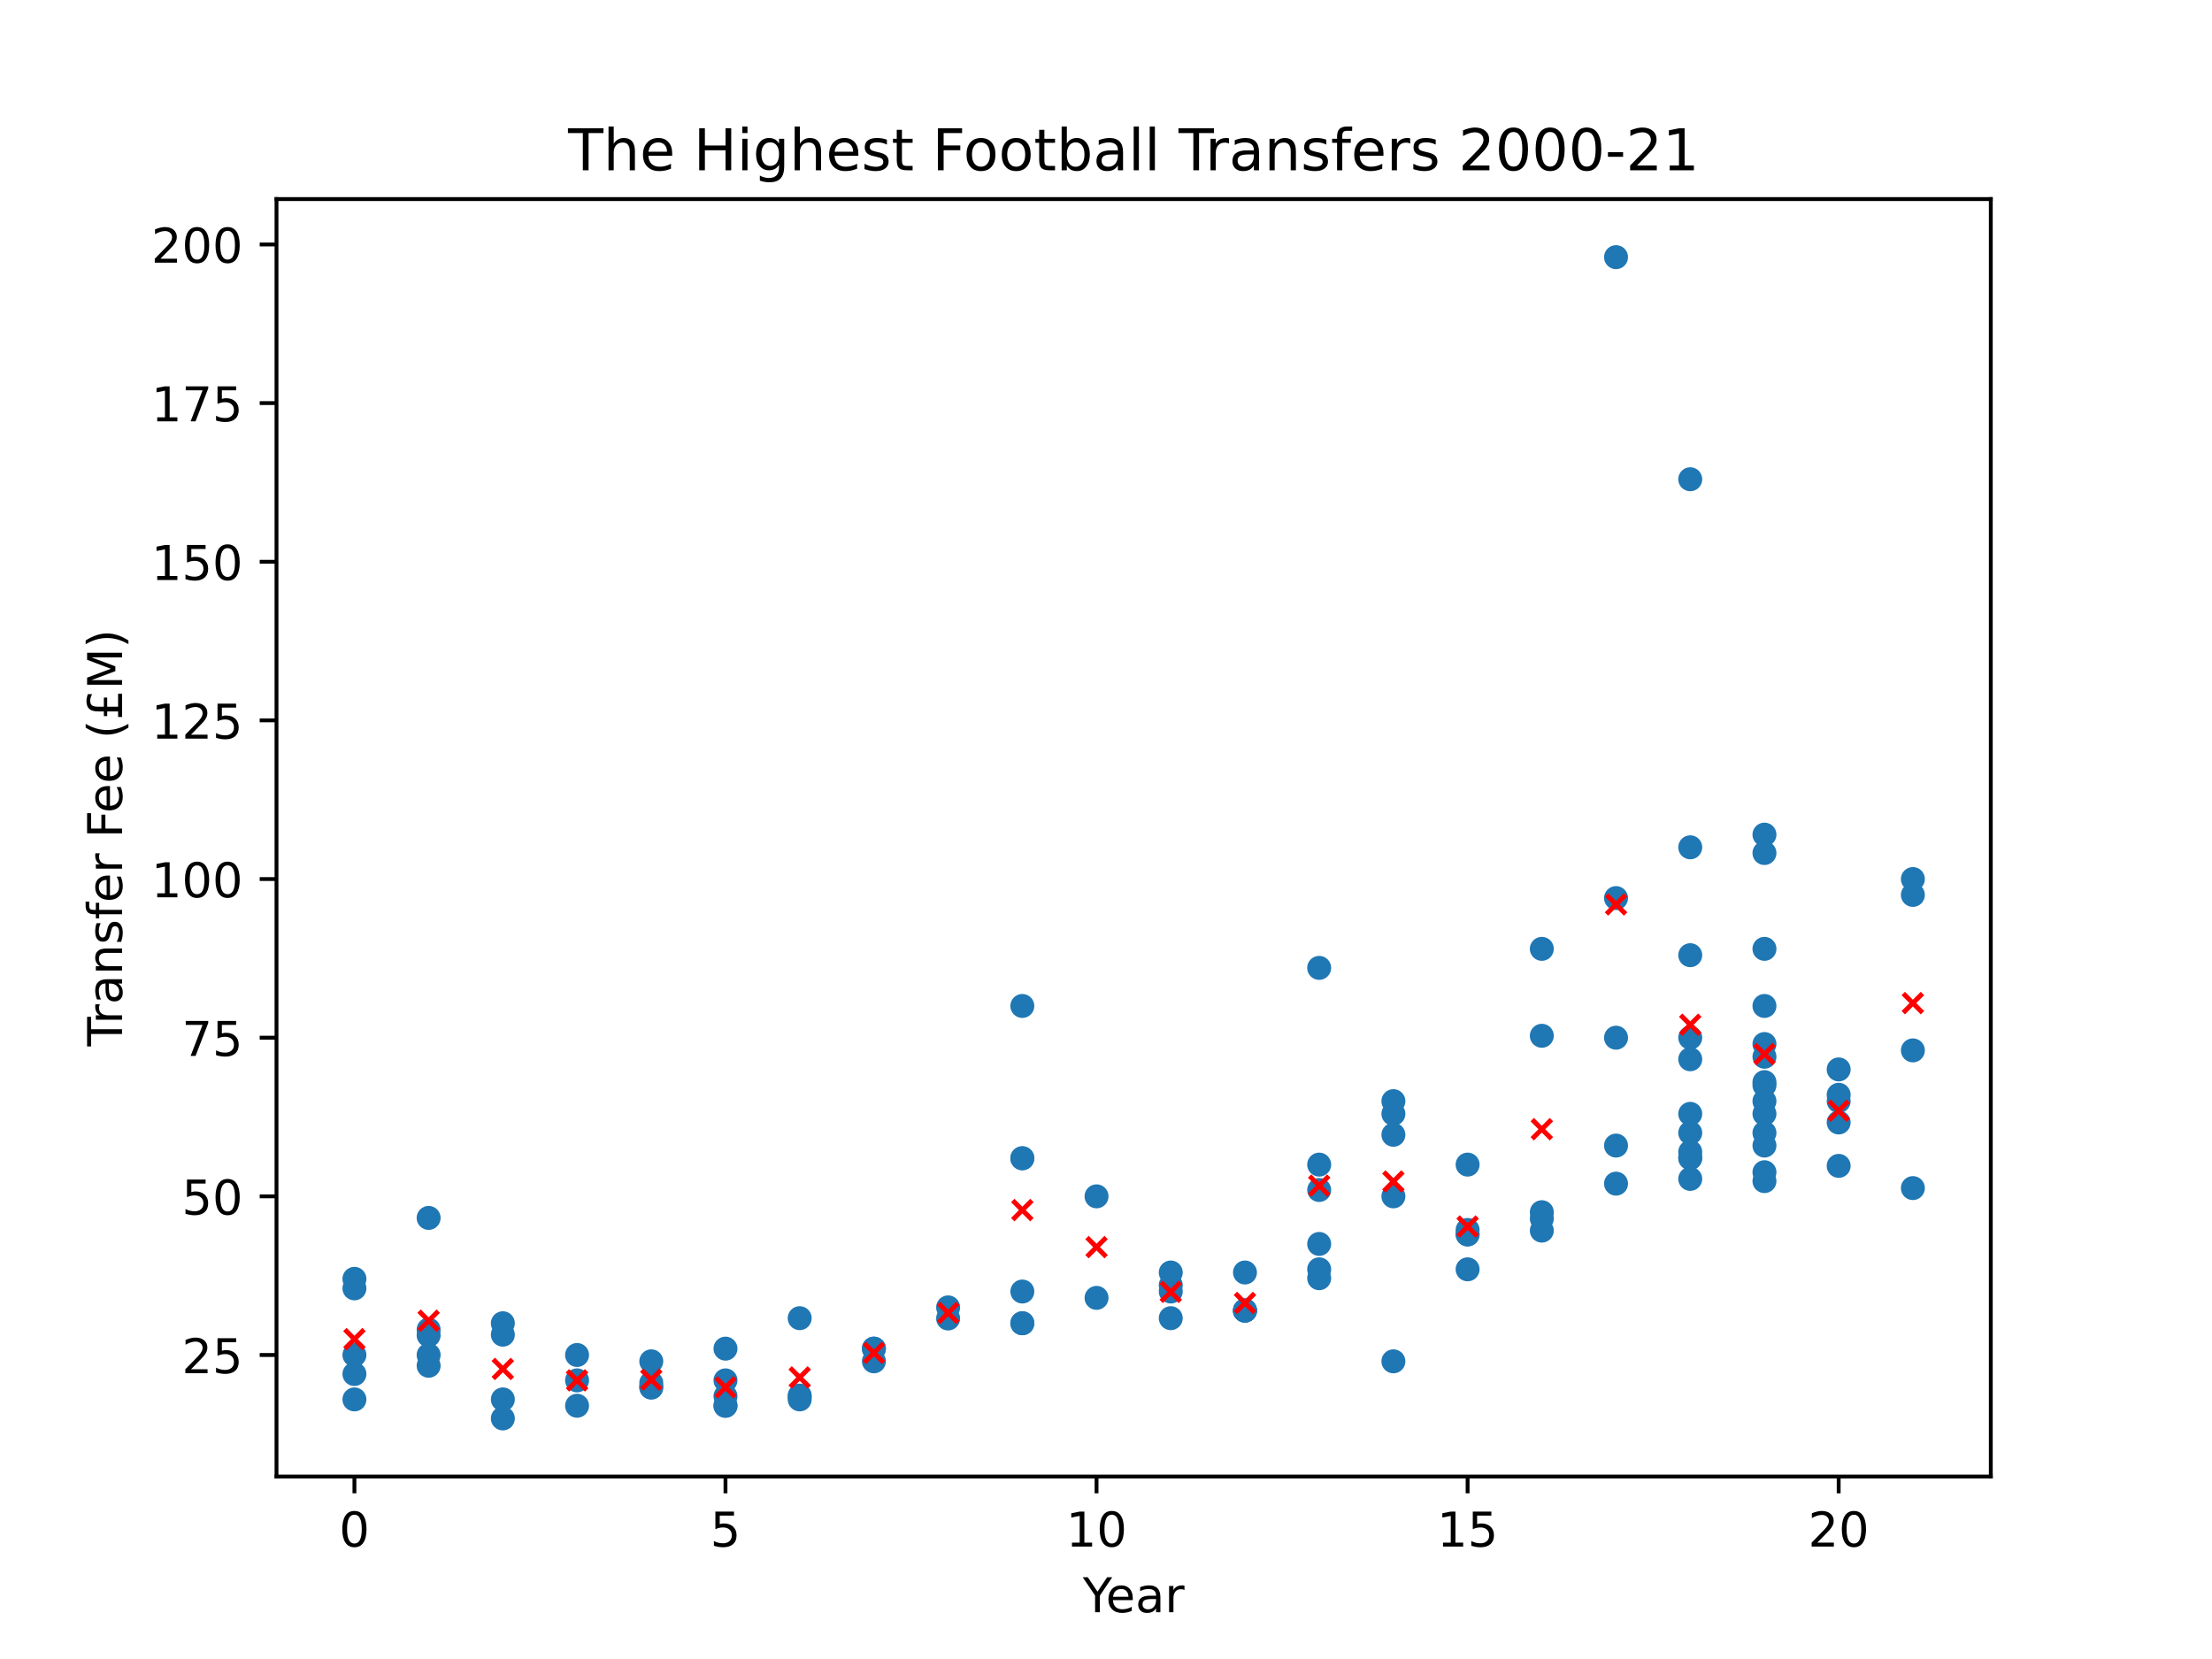 <?xml version="1.0" encoding="utf-8" standalone="no"?>
<!DOCTYPE svg PUBLIC "-//W3C//DTD SVG 1.1//EN"
  "http://www.w3.org/Graphics/SVG/1.1/DTD/svg11.dtd">
<!-- Created with matplotlib (https://matplotlib.org/) -->
<svg height="345.6pt" version="1.1" viewBox="0 0 460.8 345.6" width="460.8pt" xmlns="http://www.w3.org/2000/svg" xmlns:xlink="http://www.w3.org/1999/xlink">
 <defs>
  <style type="text/css">*{stroke-linecap:butt;stroke-linejoin:round;}</style>
 </defs>
 <g id="figure_1">
  <g id="patch_1">
   <path d="M 0 345.6 
L 460.8 345.6 
L 460.8 0 
L 0 0 
z
" style="fill:none;"/>
  </g>
  <g id="axes_1">
   <g id="patch_2">
    <path d="M 57.6 307.584 
L 414.72 307.584 
L 414.72 41.472 
L 57.6 41.472 
z
" style="fill:none;"/>
   </g>
   <g id="matplotlib.axis_1">
    <g id="xtick_1">
     <g id="line2d_1">
      <defs>
       <path d="M 0 0 
L 0 3.5 
" id="mdb631ad7fe" style="stroke:#000000;stroke-width:0.8;"/>
      </defs>
      <g>
       <use style="stroke:#000000;stroke-width:0.8;" x="73.833" xlink:href="#mdb631ad7fe" y="307.584"/>
      </g>
     </g>
     <g id="text_1">
      <!-- 0 -->
      <g transform="translate(70.651 322.182)scale(0.1 -0.1)">
       <defs>
        <path d="M 31.781 66.406 
Q 24.172 66.406 20.328 58.906 
Q 16.5 51.422 16.5 36.375 
Q 16.5 21.391 20.328 13.891 
Q 24.172 6.391 31.781 6.391 
Q 39.453 6.391 43.281 13.891 
Q 47.125 21.391 47.125 36.375 
Q 47.125 51.422 43.281 58.906 
Q 39.453 66.406 31.781 66.406 
z
M 31.781 74.219 
Q 44.047 74.219 50.516 64.516 
Q 56.984 54.828 56.984 36.375 
Q 56.984 17.969 50.516 8.266 
Q 44.047 -1.422 31.781 -1.422 
Q 19.531 -1.422 13.062 8.266 
Q 6.594 17.969 6.594 36.375 
Q 6.594 54.828 13.062 64.516 
Q 19.531 74.219 31.781 74.219 
z
" id="DejaVuSans-48"/>
       </defs>
       <use xlink:href="#DejaVuSans-48"/>
      </g>
     </g>
    </g>
    <g id="xtick_2">
     <g id="line2d_2">
      <g>
       <use style="stroke:#000000;stroke-width:0.8;" x="151.131" xlink:href="#mdb631ad7fe" y="307.584"/>
      </g>
     </g>
     <g id="text_2">
      <!-- 5 -->
      <g transform="translate(147.95 322.182)scale(0.1 -0.1)">
       <defs>
        <path d="M 10.797 72.906 
L 49.516 72.906 
L 49.516 64.594 
L 19.828 64.594 
L 19.828 46.734 
Q 21.969 47.469 24.109 47.828 
Q 26.266 48.188 28.422 48.188 
Q 40.625 48.188 47.75 41.5 
Q 54.891 34.812 54.891 23.391 
Q 54.891 11.625 47.562 5.094 
Q 40.234 -1.422 26.906 -1.422 
Q 22.312 -1.422 17.547 -0.641 
Q 12.797 0.141 7.719 1.703 
L 7.719 11.625 
Q 12.109 9.234 16.797 8.062 
Q 21.484 6.891 26.703 6.891 
Q 35.156 6.891 40.078 11.328 
Q 45.016 15.766 45.016 23.391 
Q 45.016 31 40.078 35.438 
Q 35.156 39.891 26.703 39.891 
Q 22.75 39.891 18.812 39.016 
Q 14.891 38.141 10.797 36.281 
z
" id="DejaVuSans-53"/>
       </defs>
       <use xlink:href="#DejaVuSans-53"/>
      </g>
     </g>
    </g>
    <g id="xtick_3">
     <g id="line2d_3">
      <g>
       <use style="stroke:#000000;stroke-width:0.8;" x="228.43" xlink:href="#mdb631ad7fe" y="307.584"/>
      </g>
     </g>
     <g id="text_3">
      <!-- 10 -->
      <g transform="translate(222.068 322.182)scale(0.1 -0.1)">
       <defs>
        <path d="M 12.406 8.297 
L 28.516 8.297 
L 28.516 63.922 
L 10.984 60.406 
L 10.984 69.391 
L 28.422 72.906 
L 38.281 72.906 
L 38.281 8.297 
L 54.391 8.297 
L 54.391 0 
L 12.406 0 
z
" id="DejaVuSans-49"/>
       </defs>
       <use xlink:href="#DejaVuSans-49"/>
       <use x="63.623" xlink:href="#DejaVuSans-48"/>
      </g>
     </g>
    </g>
    <g id="xtick_4">
     <g id="line2d_4">
      <g>
       <use style="stroke:#000000;stroke-width:0.8;" x="305.729" xlink:href="#mdb631ad7fe" y="307.584"/>
      </g>
     </g>
     <g id="text_4">
      <!-- 15 -->
      <g transform="translate(299.366 322.182)scale(0.1 -0.1)">
       <use xlink:href="#DejaVuSans-49"/>
       <use x="63.623" xlink:href="#DejaVuSans-53"/>
      </g>
     </g>
    </g>
    <g id="xtick_5">
     <g id="line2d_5">
      <g>
       <use style="stroke:#000000;stroke-width:0.8;" x="383.028" xlink:href="#mdb631ad7fe" y="307.584"/>
      </g>
     </g>
     <g id="text_5">
      <!-- 20 -->
      <g transform="translate(376.665 322.182)scale(0.1 -0.1)">
       <defs>
        <path d="M 19.188 8.297 
L 53.609 8.297 
L 53.609 0 
L 7.328 0 
L 7.328 8.297 
Q 12.938 14.109 22.625 23.891 
Q 32.328 33.688 34.812 36.531 
Q 39.547 41.844 41.422 45.531 
Q 43.312 49.219 43.312 52.781 
Q 43.312 58.594 39.234 62.25 
Q 35.156 65.922 28.609 65.922 
Q 23.969 65.922 18.812 64.312 
Q 13.672 62.703 7.812 59.422 
L 7.812 69.391 
Q 13.766 71.781 18.938 73 
Q 24.125 74.219 28.422 74.219 
Q 39.75 74.219 46.484 68.547 
Q 53.219 62.891 53.219 53.422 
Q 53.219 48.922 51.531 44.891 
Q 49.859 40.875 45.406 35.406 
Q 44.188 33.984 37.641 27.219 
Q 31.109 20.453 19.188 8.297 
z
" id="DejaVuSans-50"/>
       </defs>
       <use xlink:href="#DejaVuSans-50"/>
       <use x="63.623" xlink:href="#DejaVuSans-48"/>
      </g>
     </g>
    </g>
    <g id="text_6">
     <!-- Year -->
     <g transform="translate(225.572 335.861)scale(0.1 -0.1)">
      <defs>
       <path d="M -0.203 72.906 
L 10.406 72.906 
L 30.609 42.922 
L 50.688 72.906 
L 61.281 72.906 
L 35.5 34.719 
L 35.5 0 
L 25.594 0 
L 25.594 34.719 
z
" id="DejaVuSans-89"/>
       <path d="M 56.203 29.594 
L 56.203 25.203 
L 14.891 25.203 
Q 15.484 15.922 20.484 11.062 
Q 25.484 6.203 34.422 6.203 
Q 39.594 6.203 44.453 7.469 
Q 49.312 8.734 54.109 11.281 
L 54.109 2.781 
Q 49.266 0.734 44.188 -0.344 
Q 39.109 -1.422 33.891 -1.422 
Q 20.797 -1.422 13.156 6.188 
Q 5.516 13.812 5.516 26.812 
Q 5.516 40.234 12.766 48.109 
Q 20.016 56 32.328 56 
Q 43.359 56 49.781 48.891 
Q 56.203 41.797 56.203 29.594 
z
M 47.219 32.234 
Q 47.125 39.594 43.094 43.984 
Q 39.062 48.391 32.422 48.391 
Q 24.906 48.391 20.391 44.141 
Q 15.875 39.891 15.188 32.172 
z
" id="DejaVuSans-101"/>
       <path d="M 34.281 27.484 
Q 23.391 27.484 19.188 25 
Q 14.984 22.516 14.984 16.5 
Q 14.984 11.719 18.141 8.906 
Q 21.297 6.109 26.703 6.109 
Q 34.188 6.109 38.703 11.406 
Q 43.219 16.703 43.219 25.484 
L 43.219 27.484 
z
M 52.203 31.203 
L 52.203 0 
L 43.219 0 
L 43.219 8.297 
Q 40.141 3.328 35.547 0.953 
Q 30.953 -1.422 24.312 -1.422 
Q 15.922 -1.422 10.953 3.297 
Q 6 8.016 6 15.922 
Q 6 25.141 12.172 29.828 
Q 18.359 34.516 30.609 34.516 
L 43.219 34.516 
L 43.219 35.406 
Q 43.219 41.609 39.141 45 
Q 35.062 48.391 27.688 48.391 
Q 23 48.391 18.547 47.266 
Q 14.109 46.141 10.016 43.891 
L 10.016 52.203 
Q 14.938 54.109 19.578 55.047 
Q 24.219 56 28.609 56 
Q 40.484 56 46.344 49.844 
Q 52.203 43.703 52.203 31.203 
z
" id="DejaVuSans-97"/>
       <path d="M 41.109 46.297 
Q 39.594 47.172 37.812 47.578 
Q 36.031 48 33.891 48 
Q 26.266 48 22.188 43.047 
Q 18.109 38.094 18.109 28.812 
L 18.109 0 
L 9.078 0 
L 9.078 54.688 
L 18.109 54.688 
L 18.109 46.188 
Q 20.953 51.172 25.484 53.578 
Q 30.031 56 36.531 56 
Q 37.453 56 38.578 55.875 
Q 39.703 55.766 41.062 55.516 
z
" id="DejaVuSans-114"/>
      </defs>
      <use xlink:href="#DejaVuSans-89"/>
      <use x="47.834" xlink:href="#DejaVuSans-101"/>
      <use x="109.357" xlink:href="#DejaVuSans-97"/>
      <use x="170.637" xlink:href="#DejaVuSans-114"/>
     </g>
    </g>
   </g>
   <g id="matplotlib.axis_2">
    <g id="ytick_1">
     <g id="line2d_6">
      <defs>
       <path d="M 0 0 
L -3.5 0 
" id="m5f491897c8" style="stroke:#000000;stroke-width:0.8;"/>
      </defs>
      <g>
       <use style="stroke:#000000;stroke-width:0.8;" x="57.6" xlink:href="#m5f491897c8" y="282.268"/>
      </g>
     </g>
     <g id="text_7">
      <!-- 25 -->
      <g transform="translate(37.875 286.068)scale(0.1 -0.1)">
       <use xlink:href="#DejaVuSans-50"/>
       <use x="63.623" xlink:href="#DejaVuSans-53"/>
      </g>
     </g>
    </g>
    <g id="ytick_2">
     <g id="line2d_7">
      <g>
       <use style="stroke:#000000;stroke-width:0.8;" x="57.6" xlink:href="#m5f491897c8" y="249.219"/>
      </g>
     </g>
     <g id="text_8">
      <!-- 50 -->
      <g transform="translate(37.875 253.018)scale(0.1 -0.1)">
       <use xlink:href="#DejaVuSans-53"/>
       <use x="63.623" xlink:href="#DejaVuSans-48"/>
      </g>
     </g>
    </g>
    <g id="ytick_3">
     <g id="line2d_8">
      <g>
       <use style="stroke:#000000;stroke-width:0.8;" x="57.6" xlink:href="#m5f491897c8" y="216.17"/>
      </g>
     </g>
     <g id="text_9">
      <!-- 75 -->
      <g transform="translate(37.875 219.969)scale(0.1 -0.1)">
       <defs>
        <path d="M 8.203 72.906 
L 55.078 72.906 
L 55.078 68.703 
L 28.609 0 
L 18.312 0 
L 43.219 64.594 
L 8.203 64.594 
z
" id="DejaVuSans-55"/>
       </defs>
       <use xlink:href="#DejaVuSans-55"/>
       <use x="63.623" xlink:href="#DejaVuSans-53"/>
      </g>
     </g>
    </g>
    <g id="ytick_4">
     <g id="line2d_9">
      <g>
       <use style="stroke:#000000;stroke-width:0.8;" x="57.6" xlink:href="#m5f491897c8" y="183.121"/>
      </g>
     </g>
     <g id="text_10">
      <!-- 100 -->
      <g transform="translate(31.512 186.92)scale(0.1 -0.1)">
       <use xlink:href="#DejaVuSans-49"/>
       <use x="63.623" xlink:href="#DejaVuSans-48"/>
       <use x="127.246" xlink:href="#DejaVuSans-48"/>
      </g>
     </g>
    </g>
    <g id="ytick_5">
     <g id="line2d_10">
      <g>
       <use style="stroke:#000000;stroke-width:0.8;" x="57.6" xlink:href="#m5f491897c8" y="150.072"/>
      </g>
     </g>
     <g id="text_11">
      <!-- 125 -->
      <g transform="translate(31.512 153.871)scale(0.1 -0.1)">
       <use xlink:href="#DejaVuSans-49"/>
       <use x="63.623" xlink:href="#DejaVuSans-50"/>
       <use x="127.246" xlink:href="#DejaVuSans-53"/>
      </g>
     </g>
    </g>
    <g id="ytick_6">
     <g id="line2d_11">
      <g>
       <use style="stroke:#000000;stroke-width:0.8;" x="57.6" xlink:href="#m5f491897c8" y="117.022"/>
      </g>
     </g>
     <g id="text_12">
      <!-- 150 -->
      <g transform="translate(31.512 120.822)scale(0.1 -0.1)">
       <use xlink:href="#DejaVuSans-49"/>
       <use x="63.623" xlink:href="#DejaVuSans-53"/>
       <use x="127.246" xlink:href="#DejaVuSans-48"/>
      </g>
     </g>
    </g>
    <g id="ytick_7">
     <g id="line2d_12">
      <g>
       <use style="stroke:#000000;stroke-width:0.8;" x="57.6" xlink:href="#m5f491897c8" y="83.973"/>
      </g>
     </g>
     <g id="text_13">
      <!-- 175 -->
      <g transform="translate(31.512 87.772)scale(0.1 -0.1)">
       <use xlink:href="#DejaVuSans-49"/>
       <use x="63.623" xlink:href="#DejaVuSans-55"/>
       <use x="127.246" xlink:href="#DejaVuSans-53"/>
      </g>
     </g>
    </g>
    <g id="ytick_8">
     <g id="line2d_13">
      <g>
       <use style="stroke:#000000;stroke-width:0.8;" x="57.6" xlink:href="#m5f491897c8" y="50.924"/>
      </g>
     </g>
     <g id="text_14">
      <!-- 200 -->
      <g transform="translate(31.512 54.723)scale(0.1 -0.1)">
       <use xlink:href="#DejaVuSans-50"/>
       <use x="63.623" xlink:href="#DejaVuSans-48"/>
       <use x="127.246" xlink:href="#DejaVuSans-48"/>
      </g>
     </g>
    </g>
    <g id="text_15">
     <!-- Transfer Fee (£M) -->
     <g transform="translate(25.433 217.958)rotate(-90)scale(0.1 -0.1)">
      <defs>
       <path d="M -0.297 72.906 
L 61.375 72.906 
L 61.375 64.594 
L 35.5 64.594 
L 35.5 0 
L 25.594 0 
L 25.594 64.594 
L -0.297 64.594 
z
" id="DejaVuSans-84"/>
       <path d="M 54.891 33.016 
L 54.891 0 
L 45.906 0 
L 45.906 32.719 
Q 45.906 40.484 42.875 44.328 
Q 39.844 48.188 33.797 48.188 
Q 26.516 48.188 22.312 43.547 
Q 18.109 38.922 18.109 30.906 
L 18.109 0 
L 9.078 0 
L 9.078 54.688 
L 18.109 54.688 
L 18.109 46.188 
Q 21.344 51.125 25.703 53.562 
Q 30.078 56 35.797 56 
Q 45.219 56 50.047 50.172 
Q 54.891 44.344 54.891 33.016 
z
" id="DejaVuSans-110"/>
       <path d="M 44.281 53.078 
L 44.281 44.578 
Q 40.484 46.531 36.375 47.5 
Q 32.281 48.484 27.875 48.484 
Q 21.188 48.484 17.844 46.438 
Q 14.5 44.391 14.5 40.281 
Q 14.5 37.156 16.891 35.375 
Q 19.281 33.594 26.516 31.984 
L 29.594 31.297 
Q 39.156 29.25 43.188 25.516 
Q 47.219 21.781 47.219 15.094 
Q 47.219 7.469 41.188 3.016 
Q 35.156 -1.422 24.609 -1.422 
Q 20.219 -1.422 15.453 -0.562 
Q 10.688 0.297 5.422 2 
L 5.422 11.281 
Q 10.406 8.688 15.234 7.391 
Q 20.062 6.109 24.812 6.109 
Q 31.156 6.109 34.562 8.281 
Q 37.984 10.453 37.984 14.406 
Q 37.984 18.062 35.516 20.016 
Q 33.062 21.969 24.703 23.781 
L 21.578 24.516 
Q 13.234 26.266 9.516 29.906 
Q 5.812 33.547 5.812 39.891 
Q 5.812 47.609 11.281 51.797 
Q 16.75 56 26.812 56 
Q 31.781 56 36.172 55.266 
Q 40.578 54.547 44.281 53.078 
z
" id="DejaVuSans-115"/>
       <path d="M 37.109 75.984 
L 37.109 68.5 
L 28.516 68.5 
Q 23.688 68.5 21.797 66.547 
Q 19.922 64.594 19.922 59.516 
L 19.922 54.688 
L 34.719 54.688 
L 34.719 47.703 
L 19.922 47.703 
L 19.922 0 
L 10.891 0 
L 10.891 47.703 
L 2.297 47.703 
L 2.297 54.688 
L 10.891 54.688 
L 10.891 58.5 
Q 10.891 67.625 15.141 71.797 
Q 19.391 75.984 28.609 75.984 
z
" id="DejaVuSans-102"/>
       <path id="DejaVuSans-32"/>
       <path d="M 9.812 72.906 
L 51.703 72.906 
L 51.703 64.594 
L 19.672 64.594 
L 19.672 43.109 
L 48.578 43.109 
L 48.578 34.812 
L 19.672 34.812 
L 19.672 0 
L 9.812 0 
z
" id="DejaVuSans-70"/>
       <path d="M 31 75.875 
Q 24.469 64.656 21.281 53.656 
Q 18.109 42.672 18.109 31.391 
Q 18.109 20.125 21.312 9.062 
Q 24.516 -2 31 -13.188 
L 23.188 -13.188 
Q 15.875 -1.703 12.234 9.375 
Q 8.594 20.453 8.594 31.391 
Q 8.594 42.281 12.203 53.312 
Q 15.828 64.359 23.188 75.875 
z
" id="DejaVuSans-40"/>
       <path d="M 53.812 71.297 
L 53.812 62.406 
Q 50.094 64.406 46.766 65.406 
Q 43.453 66.406 40.484 66.406 
Q 33.25 66.406 30.422 62.625 
Q 27.594 58.844 27.594 48.484 
L 27.594 37.984 
L 46.688 37.984 
L 46.688 31 
L 27.594 31 
L 27.594 8.297 
L 54.781 8.297 
L 54.781 0 
L 6.297 0 
L 6.297 8.297 
L 17.828 8.297 
L 17.828 31 
L 8.109 31 
L 8.109 37.984 
L 17.828 37.984 
L 17.828 49.609 
Q 17.828 62.359 23.047 68.281 
Q 28.266 74.219 39.594 74.219 
Q 42.578 74.219 46.266 73.453 
Q 49.953 72.703 53.812 71.297 
z
" id="DejaVuSans-163"/>
       <path d="M 9.812 72.906 
L 24.516 72.906 
L 43.109 23.297 
L 61.812 72.906 
L 76.516 72.906 
L 76.516 0 
L 66.891 0 
L 66.891 64.016 
L 48.094 14.016 
L 38.188 14.016 
L 19.391 64.016 
L 19.391 0 
L 9.812 0 
z
" id="DejaVuSans-77"/>
       <path d="M 8.016 75.875 
L 15.828 75.875 
Q 23.141 64.359 26.781 53.312 
Q 30.422 42.281 30.422 31.391 
Q 30.422 20.453 26.781 9.375 
Q 23.141 -1.703 15.828 -13.188 
L 8.016 -13.188 
Q 14.5 -2 17.703 9.062 
Q 20.906 20.125 20.906 31.391 
Q 20.906 42.672 17.703 53.656 
Q 14.5 64.656 8.016 75.875 
z
" id="DejaVuSans-41"/>
      </defs>
      <use xlink:href="#DejaVuSans-84"/>
      <use x="46.334" xlink:href="#DejaVuSans-114"/>
      <use x="87.447" xlink:href="#DejaVuSans-97"/>
      <use x="148.727" xlink:href="#DejaVuSans-110"/>
      <use x="212.105" xlink:href="#DejaVuSans-115"/>
      <use x="264.205" xlink:href="#DejaVuSans-102"/>
      <use x="299.41" xlink:href="#DejaVuSans-101"/>
      <use x="360.934" xlink:href="#DejaVuSans-114"/>
      <use x="402.047" xlink:href="#DejaVuSans-32"/>
      <use x="433.834" xlink:href="#DejaVuSans-70"/>
      <use x="485.854" xlink:href="#DejaVuSans-101"/>
      <use x="547.377" xlink:href="#DejaVuSans-101"/>
      <use x="608.9" xlink:href="#DejaVuSans-32"/>
      <use x="640.688" xlink:href="#DejaVuSans-40"/>
      <use x="679.701" xlink:href="#DejaVuSans-163"/>
      <use x="743.324" xlink:href="#DejaVuSans-77"/>
      <use x="829.604" xlink:href="#DejaVuSans-41"/>
     </g>
    </g>
   </g>
   <g id="line2d_14">
    <defs>
     <path d="M 0 2 
C 0.53 2 1.039 1.789 1.414 1.414 
C 1.789 1.039 2 0.53 2 0 
C 2 -0.53 1.789 -1.039 1.414 -1.414 
C 1.039 -1.789 0.53 -2 0 -2 
C -0.53 -2 -1.039 -1.789 -1.414 -1.414 
C -1.789 -1.039 -2 -0.53 -2 0 
C -2 0.53 -1.789 1.039 -1.414 1.414 
C -1.039 1.789 -0.53 2 0 2 
z
" id="mcd35a6c75a" style="stroke:#1f77b4;"/>
    </defs>
    <g clip-path="url(#p926ef7bcd1)">
     <use style="fill:#1f77b4;stroke:#1f77b4;" x="73.833" xlink:href="#mcd35a6c75a" y="266.405"/>
     <use style="fill:#1f77b4;stroke:#1f77b4;" x="89.292" xlink:href="#mcd35a6c75a" y="253.714"/>
     <use style="fill:#1f77b4;stroke:#1f77b4;" x="212.97" xlink:href="#mcd35a6c75a" y="241.287"/>
     <use style="fill:#1f77b4;stroke:#1f77b4;" x="212.97" xlink:href="#mcd35a6c75a" y="241.287"/>
     <use style="fill:#1f77b4;stroke:#1f77b4;" x="212.97" xlink:href="#mcd35a6c75a" y="209.56"/>
     <use style="fill:#1f77b4;stroke:#1f77b4;" x="274.809" xlink:href="#mcd35a6c75a" y="247.897"/>
     <use style="fill:#1f77b4;stroke:#1f77b4;" x="274.809" xlink:href="#mcd35a6c75a" y="242.609"/>
     <use style="fill:#1f77b4;stroke:#1f77b4;" x="274.809" xlink:href="#mcd35a6c75a" y="201.628"/>
     <use style="fill:#1f77b4;stroke:#1f77b4;" x="290.269" xlink:href="#mcd35a6c75a" y="236.396"/>
     <use style="fill:#1f77b4;stroke:#1f77b4;" x="290.269" xlink:href="#mcd35a6c75a" y="232.034"/>
     <use style="fill:#1f77b4;stroke:#1f77b4;" x="290.269" xlink:href="#mcd35a6c75a" y="229.39"/>
     <use style="fill:#1f77b4;stroke:#1f77b4;" x="305.729" xlink:href="#mcd35a6c75a" y="257.151"/>
     <use style="fill:#1f77b4;stroke:#1f77b4;" x="305.729" xlink:href="#mcd35a6c75a" y="257.151"/>
     <use style="fill:#1f77b4;stroke:#1f77b4;" x="305.729" xlink:href="#mcd35a6c75a" y="242.609"/>
     <use style="fill:#1f77b4;stroke:#1f77b4;" x="321.189" xlink:href="#mcd35a6c75a" y="215.773"/>
     <use style="fill:#1f77b4;stroke:#1f77b4;" x="321.189" xlink:href="#mcd35a6c75a" y="197.662"/>
     <use style="fill:#1f77b4;stroke:#1f77b4;" x="336.648" xlink:href="#mcd35a6c75a" y="246.575"/>
     <use style="fill:#1f77b4;stroke:#1f77b4;" x="336.648" xlink:href="#mcd35a6c75a" y="238.643"/>
     <use style="fill:#1f77b4;stroke:#1f77b4;" x="336.648" xlink:href="#mcd35a6c75a" y="216.17"/>
     <use style="fill:#1f77b4;stroke:#1f77b4;" x="336.648" xlink:href="#mcd35a6c75a" y="187.087"/>
     <use style="fill:#1f77b4;stroke:#1f77b4;" x="336.648" xlink:href="#mcd35a6c75a" y="53.568"/>
     <use style="fill:#1f77b4;stroke:#1f77b4;" x="352.108" xlink:href="#mcd35a6c75a" y="245.584"/>
     <use style="fill:#1f77b4;stroke:#1f77b4;" x="352.108" xlink:href="#mcd35a6c75a" y="241.287"/>
     <use style="fill:#1f77b4;stroke:#1f77b4;" x="352.108" xlink:href="#mcd35a6c75a" y="241.155"/>
     <use style="fill:#1f77b4;stroke:#1f77b4;" x="352.108" xlink:href="#mcd35a6c75a" y="239.965"/>
     <use style="fill:#1f77b4;stroke:#1f77b4;" x="352.108" xlink:href="#mcd35a6c75a" y="235.999"/>
     <use style="fill:#1f77b4;stroke:#1f77b4;" x="352.108" xlink:href="#mcd35a6c75a" y="232.034"/>
     <use style="fill:#1f77b4;stroke:#1f77b4;" x="352.108" xlink:href="#mcd35a6c75a" y="220.665"/>
     <use style="fill:#1f77b4;stroke:#1f77b4;" x="352.108" xlink:href="#mcd35a6c75a" y="216.17"/>
     <use style="fill:#1f77b4;stroke:#1f77b4;" x="352.108" xlink:href="#mcd35a6c75a" y="198.984"/>
     <use style="fill:#1f77b4;stroke:#1f77b4;" x="352.108" xlink:href="#mcd35a6c75a" y="176.511"/>
     <use style="fill:#1f77b4;stroke:#1f77b4;" x="352.108" xlink:href="#mcd35a6c75a" y="99.837"/>
     <use style="fill:#1f77b4;stroke:#1f77b4;" x="367.568" xlink:href="#mcd35a6c75a" y="246.046"/>
     <use style="fill:#1f77b4;stroke:#1f77b4;" x="367.568" xlink:href="#mcd35a6c75a" y="244.196"/>
     <use style="fill:#1f77b4;stroke:#1f77b4;" x="367.568" xlink:href="#mcd35a6c75a" y="238.643"/>
     <use style="fill:#1f77b4;stroke:#1f77b4;" x="367.568" xlink:href="#mcd35a6c75a" y="235.999"/>
     <use style="fill:#1f77b4;stroke:#1f77b4;" x="367.568" xlink:href="#mcd35a6c75a" y="232.034"/>
     <use style="fill:#1f77b4;stroke:#1f77b4;" x="367.568" xlink:href="#mcd35a6c75a" y="229.39"/>
     <use style="fill:#1f77b4;stroke:#1f77b4;" x="367.568" xlink:href="#mcd35a6c75a" y="226.085"/>
     <use style="fill:#1f77b4;stroke:#1f77b4;" x="367.568" xlink:href="#mcd35a6c75a" y="225.424"/>
     <use style="fill:#1f77b4;stroke:#1f77b4;" x="367.568" xlink:href="#mcd35a6c75a" y="220.136"/>
     <use style="fill:#1f77b4;stroke:#1f77b4;" x="367.568" xlink:href="#mcd35a6c75a" y="217.492"/>
     <use style="fill:#1f77b4;stroke:#1f77b4;" x="367.568" xlink:href="#mcd35a6c75a" y="209.56"/>
     <use style="fill:#1f77b4;stroke:#1f77b4;" x="367.568" xlink:href="#mcd35a6c75a" y="197.662"/>
     <use style="fill:#1f77b4;stroke:#1f77b4;" x="367.568" xlink:href="#mcd35a6c75a" y="177.701"/>
     <use style="fill:#1f77b4;stroke:#1f77b4;" x="367.568" xlink:href="#mcd35a6c75a" y="173.867"/>
     <use style="fill:#1f77b4;stroke:#1f77b4;" x="383.028" xlink:href="#mcd35a6c75a" y="242.874"/>
     <use style="fill:#1f77b4;stroke:#1f77b4;" x="383.028" xlink:href="#mcd35a6c75a" y="233.831"/>
     <use style="fill:#1f77b4;stroke:#1f77b4;" x="383.028" xlink:href="#mcd35a6c75a" y="229.39"/>
     <use style="fill:#1f77b4;stroke:#1f77b4;" x="383.028" xlink:href="#mcd35a6c75a" y="228.068"/>
     <use style="fill:#1f77b4;stroke:#1f77b4;" x="383.028" xlink:href="#mcd35a6c75a" y="222.78"/>
     <use style="fill:#1f77b4;stroke:#1f77b4;" x="398.487" xlink:href="#mcd35a6c75a" y="247.501"/>
     <use style="fill:#1f77b4;stroke:#1f77b4;" x="398.487" xlink:href="#mcd35a6c75a" y="218.814"/>
     <use style="fill:#1f77b4;stroke:#1f77b4;" x="398.487" xlink:href="#mcd35a6c75a" y="186.426"/>
     <use style="fill:#1f77b4;stroke:#1f77b4;" x="398.487" xlink:href="#mcd35a6c75a" y="183.121"/>
     <use style="fill:#1f77b4;stroke:#1f77b4;" x="73.833" xlink:href="#mcd35a6c75a" y="291.522"/>
     <use style="fill:#1f77b4;stroke:#1f77b4;" x="73.833" xlink:href="#mcd35a6c75a" y="286.234"/>
     <use style="fill:#1f77b4;stroke:#1f77b4;" x="73.833" xlink:href="#mcd35a6c75a" y="282.268"/>
     <use style="fill:#1f77b4;stroke:#1f77b4;" x="73.833" xlink:href="#mcd35a6c75a" y="268.388"/>
     <use style="fill:#1f77b4;stroke:#1f77b4;" x="89.292" xlink:href="#mcd35a6c75a" y="276.98"/>
     <use style="fill:#1f77b4;stroke:#1f77b4;" x="89.292" xlink:href="#mcd35a6c75a" y="284.516"/>
     <use style="fill:#1f77b4;stroke:#1f77b4;" x="89.292" xlink:href="#mcd35a6c75a" y="282.268"/>
     <use style="fill:#1f77b4;stroke:#1f77b4;" x="89.292" xlink:href="#mcd35a6c75a" y="278.17"/>
     <use style="fill:#1f77b4;stroke:#1f77b4;" x="104.752" xlink:href="#mcd35a6c75a" y="275.658"/>
     <use style="fill:#1f77b4;stroke:#1f77b4;" x="104.752" xlink:href="#mcd35a6c75a" y="278.038"/>
     <use style="fill:#1f77b4;stroke:#1f77b4;" x="104.752" xlink:href="#mcd35a6c75a" y="291.522"/>
     <use style="fill:#1f77b4;stroke:#1f77b4;" x="104.752" xlink:href="#mcd35a6c75a" y="295.488"/>
     <use style="fill:#1f77b4;stroke:#1f77b4;" x="120.212" xlink:href="#mcd35a6c75a" y="287.556"/>
     <use style="fill:#1f77b4;stroke:#1f77b4;" x="120.212" xlink:href="#mcd35a6c75a" y="292.844"/>
     <use style="fill:#1f77b4;stroke:#1f77b4;" x="120.212" xlink:href="#mcd35a6c75a" y="282.268"/>
     <use style="fill:#1f77b4;stroke:#1f77b4;" x="135.672" xlink:href="#mcd35a6c75a" y="283.59"/>
     <use style="fill:#1f77b4;stroke:#1f77b4;" x="135.672" xlink:href="#mcd35a6c75a" y="289.076"/>
     <use style="fill:#1f77b4;stroke:#1f77b4;" x="135.672" xlink:href="#mcd35a6c75a" y="288.878"/>
     <use style="fill:#1f77b4;stroke:#1f77b4;" x="151.131" xlink:href="#mcd35a6c75a" y="292.844"/>
     <use style="fill:#1f77b4;stroke:#1f77b4;" x="151.131" xlink:href="#mcd35a6c75a" y="292.844"/>
     <use style="fill:#1f77b4;stroke:#1f77b4;" x="151.131" xlink:href="#mcd35a6c75a" y="290.861"/>
     <use style="fill:#1f77b4;stroke:#1f77b4;" x="135.672" xlink:href="#mcd35a6c75a" y="288.085"/>
     <use style="fill:#1f77b4;stroke:#1f77b4;" x="151.131" xlink:href="#mcd35a6c75a" y="287.556"/>
     <use style="fill:#1f77b4;stroke:#1f77b4;" x="151.131" xlink:href="#mcd35a6c75a" y="280.946"/>
     <use style="fill:#1f77b4;stroke:#1f77b4;" x="166.591" xlink:href="#mcd35a6c75a" y="291.522"/>
     <use style="fill:#1f77b4;stroke:#1f77b4;" x="166.591" xlink:href="#mcd35a6c75a" y="290.927"/>
     <use style="fill:#1f77b4;stroke:#1f77b4;" x="166.591" xlink:href="#mcd35a6c75a" y="290.729"/>
     <use style="fill:#1f77b4;stroke:#1f77b4;" x="166.591" xlink:href="#mcd35a6c75a" y="274.601"/>
     <use style="fill:#1f77b4;stroke:#1f77b4;" x="182.051" xlink:href="#mcd35a6c75a" y="283.59"/>
     <use style="fill:#1f77b4;stroke:#1f77b4;" x="182.051" xlink:href="#mcd35a6c75a" y="280.946"/>
     <use style="fill:#1f77b4;stroke:#1f77b4;" x="182.051" xlink:href="#mcd35a6c75a" y="280.946"/>
     <use style="fill:#1f77b4;stroke:#1f77b4;" x="197.511" xlink:href="#mcd35a6c75a" y="274.667"/>
     <use style="fill:#1f77b4;stroke:#1f77b4;" x="197.511" xlink:href="#mcd35a6c75a" y="272.354"/>
     <use style="fill:#1f77b4;stroke:#1f77b4;" x="212.97" xlink:href="#mcd35a6c75a" y="275.658"/>
     <use style="fill:#1f77b4;stroke:#1f77b4;" x="212.97" xlink:href="#mcd35a6c75a" y="269.049"/>
     <use style="fill:#1f77b4;stroke:#1f77b4;" x="212.97" xlink:href="#mcd35a6c75a" y="275.658"/>
     <use style="fill:#1f77b4;stroke:#1f77b4;" x="228.43" xlink:href="#mcd35a6c75a" y="270.371"/>
     <use style="fill:#1f77b4;stroke:#1f77b4;" x="228.43" xlink:href="#mcd35a6c75a" y="249.219"/>
     <use style="fill:#1f77b4;stroke:#1f77b4;" x="243.89" xlink:href="#mcd35a6c75a" y="265.083"/>
     <use style="fill:#1f77b4;stroke:#1f77b4;" x="243.89" xlink:href="#mcd35a6c75a" y="269.049"/>
     <use style="fill:#1f77b4;stroke:#1f77b4;" x="243.89" xlink:href="#mcd35a6c75a" y="274.601"/>
     <use style="fill:#1f77b4;stroke:#1f77b4;" x="243.89" xlink:href="#mcd35a6c75a" y="267.727"/>
     <use style="fill:#1f77b4;stroke:#1f77b4;" x="259.35" xlink:href="#mcd35a6c75a" y="273.015"/>
     <use style="fill:#1f77b4;stroke:#1f77b4;" x="259.35" xlink:href="#mcd35a6c75a" y="273.015"/>
     <use style="fill:#1f77b4;stroke:#1f77b4;" x="259.35" xlink:href="#mcd35a6c75a" y="273.015"/>
     <use style="fill:#1f77b4;stroke:#1f77b4;" x="259.35" xlink:href="#mcd35a6c75a" y="273.015"/>
     <use style="fill:#1f77b4;stroke:#1f77b4;" x="259.35" xlink:href="#mcd35a6c75a" y="265.083"/>
     <use style="fill:#1f77b4;stroke:#1f77b4;" x="274.809" xlink:href="#mcd35a6c75a" y="259.134"/>
     <use style="fill:#1f77b4;stroke:#1f77b4;" x="274.809" xlink:href="#mcd35a6c75a" y="264.422"/>
     <use style="fill:#1f77b4;stroke:#1f77b4;" x="274.809" xlink:href="#mcd35a6c75a" y="266.273"/>
     <use style="fill:#1f77b4;stroke:#1f77b4;" x="290.269" xlink:href="#mcd35a6c75a" y="283.59"/>
     <use style="fill:#1f77b4;stroke:#1f77b4;" x="290.269" xlink:href="#mcd35a6c75a" y="249.219"/>
     <use style="fill:#1f77b4;stroke:#1f77b4;" x="305.729" xlink:href="#mcd35a6c75a" y="264.422"/>
     <use style="fill:#1f77b4;stroke:#1f77b4;" x="305.729" xlink:href="#mcd35a6c75a" y="256.226"/>
     <use style="fill:#1f77b4;stroke:#1f77b4;" x="321.189" xlink:href="#mcd35a6c75a" y="256.358"/>
     <use style="fill:#1f77b4;stroke:#1f77b4;" x="321.189" xlink:href="#mcd35a6c75a" y="252.524"/>
     <use style="fill:#1f77b4;stroke:#1f77b4;" x="321.189" xlink:href="#mcd35a6c75a" y="253.846"/>
    </g>
   </g>
   <g id="line2d_15">
    <defs>
     <path d="M -2 2 
L 2 -2 
M -2 -2 
L 2 2 
" id="m4e08be96cd" style="stroke:#ff0000;"/>
    </defs>
    <g clip-path="url(#p926ef7bcd1)">
     <use style="fill:#ff0000;stroke:#ff0000;" x="73.833" xlink:href="#m4e08be96cd" y="278.963"/>
     <use style="fill:#ff0000;stroke:#ff0000;" x="89.292" xlink:href="#m4e08be96cd" y="275.13"/>
     <use style="fill:#ff0000;stroke:#ff0000;" x="212.97" xlink:href="#m4e08be96cd" y="252.083"/>
     <use style="fill:#ff0000;stroke:#ff0000;" x="274.809" xlink:href="#m4e08be96cd" y="246.994"/>
     <use style="fill:#ff0000;stroke:#ff0000;" x="290.269" xlink:href="#m4e08be96cd" y="246.126"/>
     <use style="fill:#ff0000;stroke:#ff0000;" x="305.729" xlink:href="#m4e08be96cd" y="255.512"/>
     <use style="fill:#ff0000;stroke:#ff0000;" x="321.189" xlink:href="#m4e08be96cd" y="235.233"/>
     <use style="fill:#ff0000;stroke:#ff0000;" x="336.648" xlink:href="#m4e08be96cd" y="188.409"/>
     <use style="fill:#ff0000;stroke:#ff0000;" x="352.108" xlink:href="#m4e08be96cd" y="213.472"/>
     <use style="fill:#ff0000;stroke:#ff0000;" x="367.568" xlink:href="#m4e08be96cd" y="219.588"/>
     <use style="fill:#ff0000;stroke:#ff0000;" x="383.028" xlink:href="#m4e08be96cd" y="231.388"/>
     <use style="fill:#ff0000;stroke:#ff0000;" x="398.487" xlink:href="#m4e08be96cd" y="208.965"/>
     <use style="fill:#ff0000;stroke:#ff0000;" x="104.752" xlink:href="#m4e08be96cd" y="285.177"/>
     <use style="fill:#ff0000;stroke:#ff0000;" x="120.212" xlink:href="#m4e08be96cd" y="287.556"/>
     <use style="fill:#ff0000;stroke:#ff0000;" x="135.672" xlink:href="#m4e08be96cd" y="287.407"/>
     <use style="fill:#ff0000;stroke:#ff0000;" x="151.131" xlink:href="#m4e08be96cd" y="289.01"/>
     <use style="fill:#ff0000;stroke:#ff0000;" x="166.591" xlink:href="#m4e08be96cd" y="286.945"/>
     <use style="fill:#ff0000;stroke:#ff0000;" x="182.051" xlink:href="#m4e08be96cd" y="281.828"/>
     <use style="fill:#ff0000;stroke:#ff0000;" x="197.511" xlink:href="#m4e08be96cd" y="273.51"/>
     <use style="fill:#ff0000;stroke:#ff0000;" x="228.43" xlink:href="#m4e08be96cd" y="259.795"/>
     <use style="fill:#ff0000;stroke:#ff0000;" x="243.89" xlink:href="#m4e08be96cd" y="269.115"/>
     <use style="fill:#ff0000;stroke:#ff0000;" x="259.35" xlink:href="#m4e08be96cd" y="271.428"/>
    </g>
   </g>
   <g id="patch_3">
    <path d="M 57.6 307.584 
L 57.6 41.472 
" style="fill:none;stroke:#000000;stroke-linecap:square;stroke-linejoin:miter;stroke-width:0.8;"/>
   </g>
   <g id="patch_4">
    <path d="M 414.72 307.584 
L 414.72 41.472 
" style="fill:none;stroke:#000000;stroke-linecap:square;stroke-linejoin:miter;stroke-width:0.8;"/>
   </g>
   <g id="patch_5">
    <path d="M 57.6 307.584 
L 414.72 307.584 
" style="fill:none;stroke:#000000;stroke-linecap:square;stroke-linejoin:miter;stroke-width:0.8;"/>
   </g>
   <g id="patch_6">
    <path d="M 57.6 41.472 
L 414.72 41.472 
" style="fill:none;stroke:#000000;stroke-linecap:square;stroke-linejoin:miter;stroke-width:0.8;"/>
   </g>
   <g id="text_16">
    <!-- The Highest Football Transfers 2000-21 -->
    <g transform="translate(118.348 35.472)scale(0.12 -0.12)">
     <defs>
      <path d="M 54.891 33.016 
L 54.891 0 
L 45.906 0 
L 45.906 32.719 
Q 45.906 40.484 42.875 44.328 
Q 39.844 48.188 33.797 48.188 
Q 26.516 48.188 22.312 43.547 
Q 18.109 38.922 18.109 30.906 
L 18.109 0 
L 9.078 0 
L 9.078 75.984 
L 18.109 75.984 
L 18.109 46.188 
Q 21.344 51.125 25.703 53.562 
Q 30.078 56 35.797 56 
Q 45.219 56 50.047 50.172 
Q 54.891 44.344 54.891 33.016 
z
" id="DejaVuSans-104"/>
      <path d="M 9.812 72.906 
L 19.672 72.906 
L 19.672 43.016 
L 55.516 43.016 
L 55.516 72.906 
L 65.375 72.906 
L 65.375 0 
L 55.516 0 
L 55.516 34.719 
L 19.672 34.719 
L 19.672 0 
L 9.812 0 
z
" id="DejaVuSans-72"/>
      <path d="M 9.422 54.688 
L 18.406 54.688 
L 18.406 0 
L 9.422 0 
z
M 9.422 75.984 
L 18.406 75.984 
L 18.406 64.594 
L 9.422 64.594 
z
" id="DejaVuSans-105"/>
      <path d="M 45.406 27.984 
Q 45.406 37.75 41.375 43.109 
Q 37.359 48.484 30.078 48.484 
Q 22.859 48.484 18.828 43.109 
Q 14.797 37.75 14.797 27.984 
Q 14.797 18.266 18.828 12.891 
Q 22.859 7.516 30.078 7.516 
Q 37.359 7.516 41.375 12.891 
Q 45.406 18.266 45.406 27.984 
z
M 54.391 6.781 
Q 54.391 -7.172 48.188 -13.984 
Q 42 -20.797 29.203 -20.797 
Q 24.469 -20.797 20.266 -20.094 
Q 16.062 -19.391 12.109 -17.922 
L 12.109 -9.188 
Q 16.062 -11.328 19.922 -12.344 
Q 23.781 -13.375 27.781 -13.375 
Q 36.625 -13.375 41.016 -8.766 
Q 45.406 -4.156 45.406 5.172 
L 45.406 9.625 
Q 42.625 4.781 38.281 2.391 
Q 33.938 0 27.875 0 
Q 17.828 0 11.672 7.656 
Q 5.516 15.328 5.516 27.984 
Q 5.516 40.672 11.672 48.328 
Q 17.828 56 27.875 56 
Q 33.938 56 38.281 53.609 
Q 42.625 51.219 45.406 46.391 
L 45.406 54.688 
L 54.391 54.688 
z
" id="DejaVuSans-103"/>
      <path d="M 18.312 70.219 
L 18.312 54.688 
L 36.812 54.688 
L 36.812 47.703 
L 18.312 47.703 
L 18.312 18.016 
Q 18.312 11.328 20.141 9.422 
Q 21.969 7.516 27.594 7.516 
L 36.812 7.516 
L 36.812 0 
L 27.594 0 
Q 17.188 0 13.234 3.875 
Q 9.281 7.766 9.281 18.016 
L 9.281 47.703 
L 2.688 47.703 
L 2.688 54.688 
L 9.281 54.688 
L 9.281 70.219 
z
" id="DejaVuSans-116"/>
      <path d="M 30.609 48.391 
Q 23.391 48.391 19.188 42.75 
Q 14.984 37.109 14.984 27.297 
Q 14.984 17.484 19.156 11.844 
Q 23.344 6.203 30.609 6.203 
Q 37.797 6.203 41.984 11.859 
Q 46.188 17.531 46.188 27.297 
Q 46.188 37.016 41.984 42.703 
Q 37.797 48.391 30.609 48.391 
z
M 30.609 56 
Q 42.328 56 49.016 48.375 
Q 55.719 40.766 55.719 27.297 
Q 55.719 13.875 49.016 6.219 
Q 42.328 -1.422 30.609 -1.422 
Q 18.844 -1.422 12.172 6.219 
Q 5.516 13.875 5.516 27.297 
Q 5.516 40.766 12.172 48.375 
Q 18.844 56 30.609 56 
z
" id="DejaVuSans-111"/>
      <path d="M 48.688 27.297 
Q 48.688 37.203 44.609 42.844 
Q 40.531 48.484 33.406 48.484 
Q 26.266 48.484 22.188 42.844 
Q 18.109 37.203 18.109 27.297 
Q 18.109 17.391 22.188 11.75 
Q 26.266 6.109 33.406 6.109 
Q 40.531 6.109 44.609 11.75 
Q 48.688 17.391 48.688 27.297 
z
M 18.109 46.391 
Q 20.953 51.266 25.266 53.625 
Q 29.594 56 35.594 56 
Q 45.562 56 51.781 48.094 
Q 58.016 40.188 58.016 27.297 
Q 58.016 14.406 51.781 6.484 
Q 45.562 -1.422 35.594 -1.422 
Q 29.594 -1.422 25.266 0.953 
Q 20.953 3.328 18.109 8.203 
L 18.109 0 
L 9.078 0 
L 9.078 75.984 
L 18.109 75.984 
z
" id="DejaVuSans-98"/>
      <path d="M 9.422 75.984 
L 18.406 75.984 
L 18.406 0 
L 9.422 0 
z
" id="DejaVuSans-108"/>
      <path d="M 4.891 31.391 
L 31.203 31.391 
L 31.203 23.391 
L 4.891 23.391 
z
" id="DejaVuSans-45"/>
     </defs>
     <use xlink:href="#DejaVuSans-84"/>
     <use x="61.084" xlink:href="#DejaVuSans-104"/>
     <use x="124.463" xlink:href="#DejaVuSans-101"/>
     <use x="185.986" xlink:href="#DejaVuSans-32"/>
     <use x="217.773" xlink:href="#DejaVuSans-72"/>
     <use x="292.969" xlink:href="#DejaVuSans-105"/>
     <use x="320.752" xlink:href="#DejaVuSans-103"/>
     <use x="384.229" xlink:href="#DejaVuSans-104"/>
     <use x="447.607" xlink:href="#DejaVuSans-101"/>
     <use x="509.131" xlink:href="#DejaVuSans-115"/>
     <use x="561.23" xlink:href="#DejaVuSans-116"/>
     <use x="600.439" xlink:href="#DejaVuSans-32"/>
     <use x="632.227" xlink:href="#DejaVuSans-70"/>
     <use x="686.121" xlink:href="#DejaVuSans-111"/>
     <use x="747.303" xlink:href="#DejaVuSans-111"/>
     <use x="808.484" xlink:href="#DejaVuSans-116"/>
     <use x="847.693" xlink:href="#DejaVuSans-98"/>
     <use x="911.17" xlink:href="#DejaVuSans-97"/>
     <use x="972.449" xlink:href="#DejaVuSans-108"/>
     <use x="1000.232" xlink:href="#DejaVuSans-108"/>
     <use x="1028.016" xlink:href="#DejaVuSans-32"/>
     <use x="1059.803" xlink:href="#DejaVuSans-84"/>
     <use x="1106.137" xlink:href="#DejaVuSans-114"/>
     <use x="1147.25" xlink:href="#DejaVuSans-97"/>
     <use x="1208.529" xlink:href="#DejaVuSans-110"/>
     <use x="1271.908" xlink:href="#DejaVuSans-115"/>
     <use x="1324.008" xlink:href="#DejaVuSans-102"/>
     <use x="1359.213" xlink:href="#DejaVuSans-101"/>
     <use x="1420.736" xlink:href="#DejaVuSans-114"/>
     <use x="1461.85" xlink:href="#DejaVuSans-115"/>
     <use x="1513.949" xlink:href="#DejaVuSans-32"/>
     <use x="1545.736" xlink:href="#DejaVuSans-50"/>
     <use x="1609.359" xlink:href="#DejaVuSans-48"/>
     <use x="1672.982" xlink:href="#DejaVuSans-48"/>
     <use x="1736.605" xlink:href="#DejaVuSans-48"/>
     <use x="1800.229" xlink:href="#DejaVuSans-45"/>
     <use x="1836.312" xlink:href="#DejaVuSans-50"/>
     <use x="1899.936" xlink:href="#DejaVuSans-49"/>
    </g>
   </g>
  </g>
 </g>
 <defs>
  <clipPath id="p926ef7bcd1">
   <rect height="266.112" width="357.12" x="57.6" y="41.472"/>
  </clipPath>
 </defs>
</svg>
